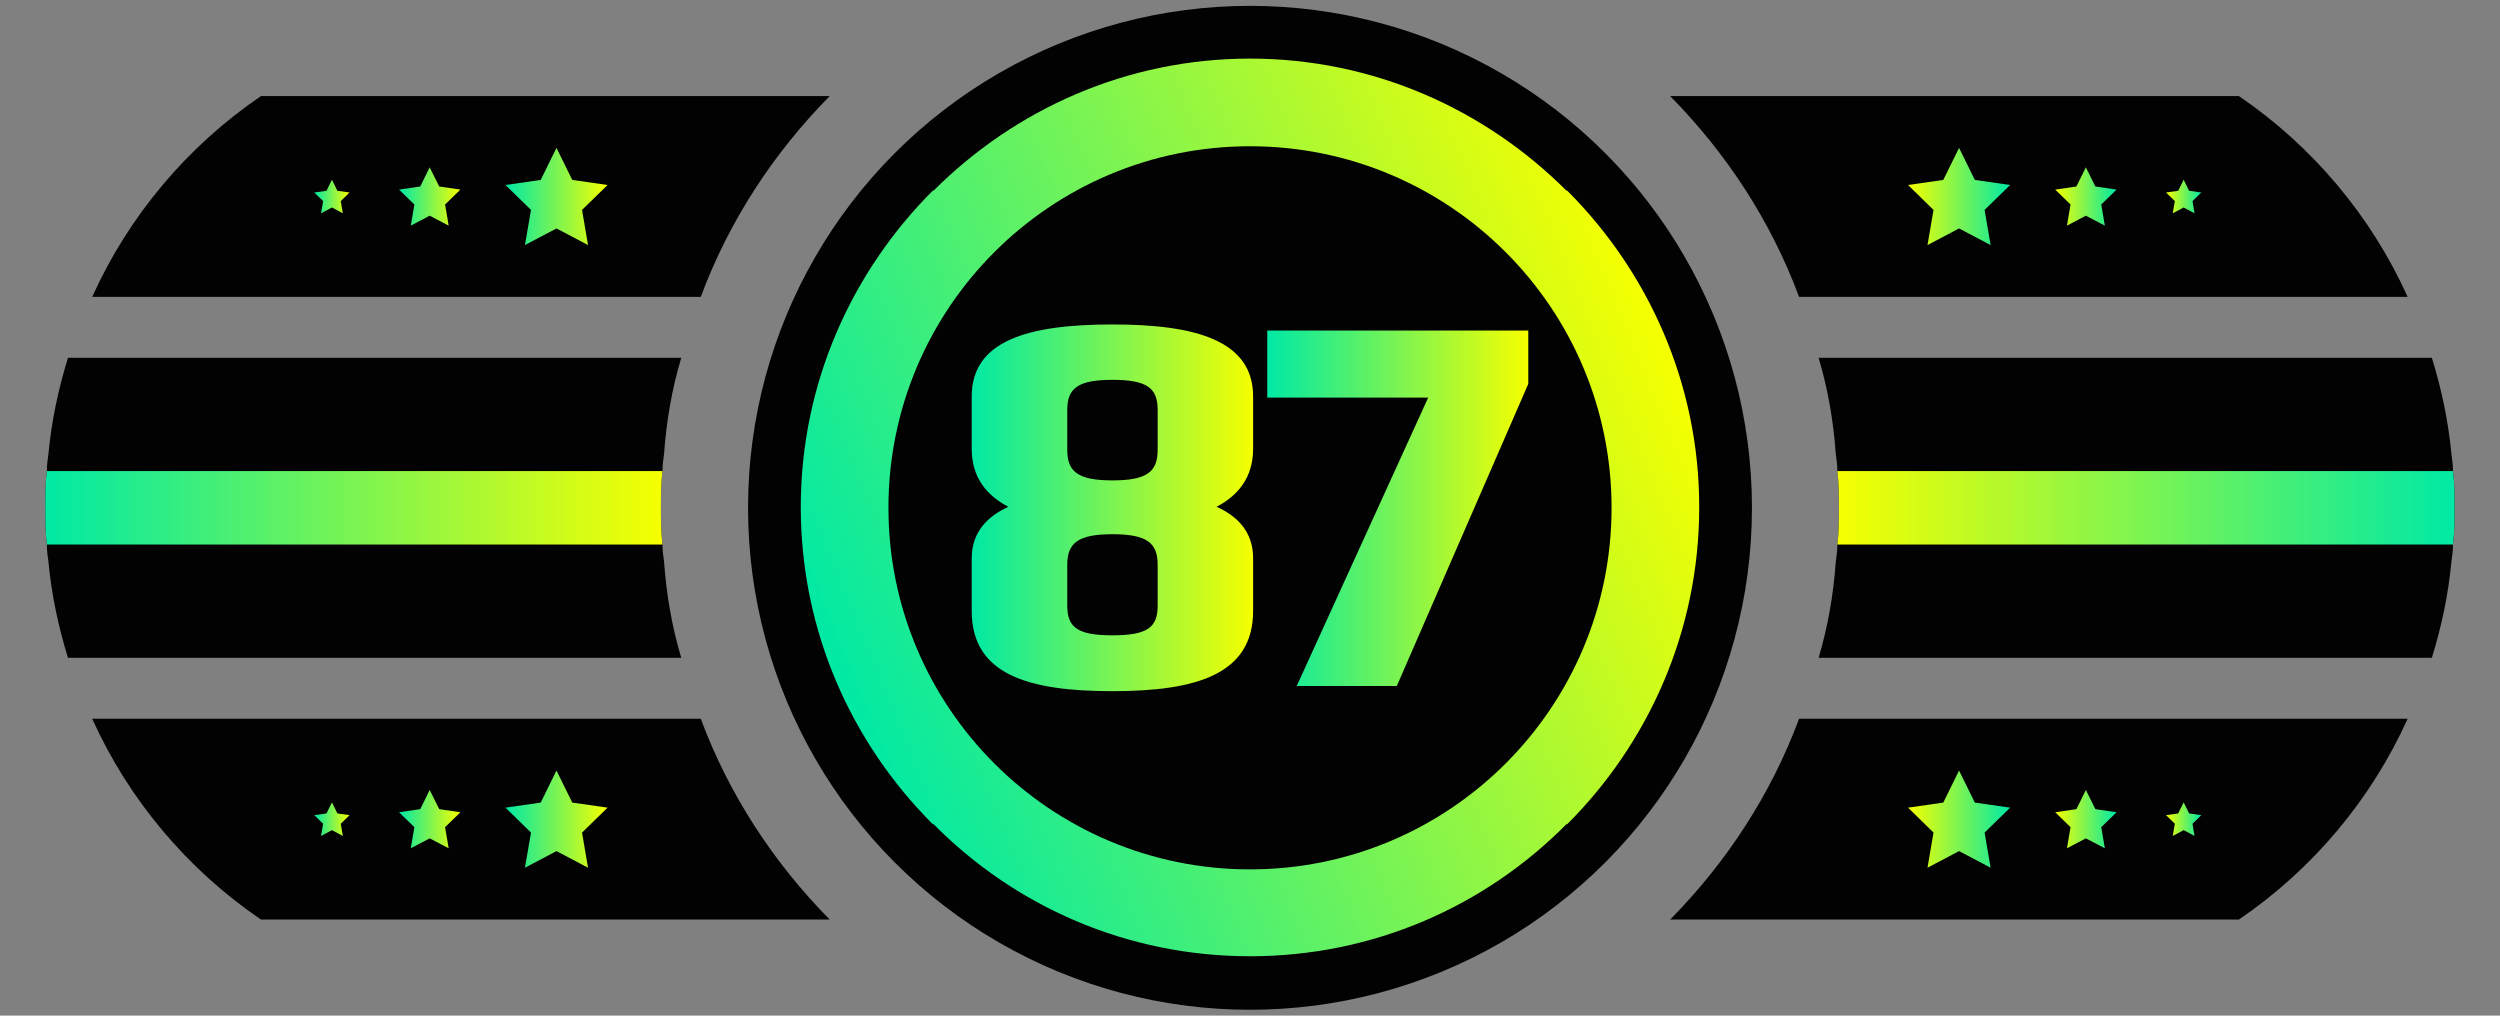 <?xml version="1.0" encoding="utf-8"?>
<!-- Generator: Adobe Illustrator 24.3.0, SVG Export Plug-In . SVG Version: 6.00 Build 0)  -->
<svg version="1.1" xmlns="http://www.w3.org/2000/svg" xmlns:xlink="http://www.w3.org/1999/xlink" x="0px" y="0px" width="32px"
	 height="13px" viewBox="0 0 32 13" enable-background="new 0 0 32 13" xml:space="preserve">
<rect x="0" y="0" width="32" height="13" fill="#808080" stroke="none"/>
<g id="Слой_3">
	<g>
		<path fill="#020202" d="M8.5,7.19c0.03,0.42,0.1,0.83,0.22,1.23H0.87
			c-0.12-0.39-0.21-0.8-0.25-1.23C0.61,7.12,0.6,7.05,0.6,6.97
			C0.58,6.82,0.58,6.66,0.58,6.5c0-0.16,0-0.32,0.02-0.47
			c0-0.08,0.01-0.15,0.02-0.22c0.04-0.43,0.13-0.84,0.25-1.23h7.85
			C8.6,4.98,8.53,5.39,8.5,5.81C8.49,5.88,8.48,5.95,8.48,6.03
			C8.46,6.18,8.46,6.34,8.46,6.5c0,0.16,0,0.32,0.02,0.47
			C8.48,7.05,8.49,7.12,8.5,7.19z"/>
		<path fill="#020202" d="M10.62,11.77H3.34c-0.94-0.64-1.69-1.53-2.16-2.57h7.79
			C9.33,10.17,9.9,11.04,10.62,11.77z"/>
		<path fill="#020202" d="M10.62,1.23c-0.72,0.73-1.29,1.6-1.65,2.57h-7.79
			c0.47-1.04,1.22-1.93,2.16-2.57H10.62z"/>
		<linearGradient id="SVGID_1_" gradientUnits="userSpaceOnUse" x1="0.58" y1="6.5" x2="8.48" y2="6.5">
			<stop  offset="0" style="stop-color:#00E9A5"/>
			<stop  offset="1" style="stop-color:#F6FF00"/>
		</linearGradient>
		<path fill="url(#SVGID_1_)" d="M8.46,6.5c0,0.16,0,0.32,0.02,0.47H0.6
			C0.58,6.82,0.58,6.66,0.58,6.5c0-0.16,0-0.32,0.02-0.47h7.88
			C8.46,6.18,8.46,6.34,8.46,6.5z"/>
	</g>
	<g>
		<path fill="#020202" d="M23.498,7.19c-0.03,0.42-0.1,0.83-0.22,1.23h7.85
			c0.12-0.39,0.21-0.8,0.25-1.23c0.01-0.07,0.02-0.14,0.02-0.22
			C31.418,6.82,31.418,6.66,31.418,6.5c0-0.16,0-0.32-0.02-0.47
			c0-0.08-0.01-0.15-0.02-0.22c-0.04-0.43-0.13-0.84-0.25-1.23H23.278
			c0.12,0.4,0.19,0.81,0.22,1.23c0.01,0.07,0.02,0.14,0.02,0.22
			C23.538,6.18,23.538,6.34,23.538,6.5c0,0.16,0,0.32-0.02,0.47
			C23.518,7.05,23.508,7.12,23.498,7.19z"/>
		<path fill="#020202" d="M21.378,11.77h7.28c0.94-0.64,1.69-1.53,2.16-2.57h-7.79
			C22.668,10.17,22.098,11.04,21.378,11.77z"/>
		<path fill="#020202" d="M21.378,1.23c0.72,0.73,1.29,1.6,1.65,2.57h7.79
			c-0.47-1.04-1.22-1.93-2.16-2.57H21.378z"/>
		
			<linearGradient id="SVGID_2_" gradientUnits="userSpaceOnUse" x1="-20.218" y1="6.5" x2="-12.318" y2="6.5" gradientTransform="matrix(-1 0 0 1 11.2 0)">
			<stop  offset="0" style="stop-color:#00E9A5"/>
			<stop  offset="1" style="stop-color:#F6FF00"/>
		</linearGradient>
		<path fill="url(#SVGID_2_)" d="M23.538,6.5c0,0.16,0,0.32-0.02,0.47h7.88
			C31.418,6.82,31.418,6.66,31.418,6.5c0-0.16,0-0.32-0.02-0.47h-7.88
			C23.538,6.18,23.538,6.34,23.538,6.5z"/>
	</g>
	<g>
		<g>
			<linearGradient id="SVGID_3_" gradientUnits="userSpaceOnUse" x1="6.47" y1="10.485" x2="7.777" y2="10.485">
				<stop  offset="0" style="stop-color:#00E9A5"/>
				<stop  offset="1" style="stop-color:#F6FF00"/>
			</linearGradient>
			<polygon fill="url(#SVGID_3_)" points="7.123,9.863 7.325,10.273 7.777,10.338 7.45,10.657 
				7.527,11.107 7.123,10.894 6.719,11.107 6.797,10.657 6.47,10.338 
				6.921,10.273 			"/>
		</g>
		<g>
			<linearGradient id="SVGID_4_" gradientUnits="userSpaceOnUse" x1="5.108" y1="10.485" x2="5.893" y2="10.485">
				<stop  offset="0" style="stop-color:#00E9A5"/>
				<stop  offset="1" style="stop-color:#F6FF00"/>
			</linearGradient>
			<polygon fill="url(#SVGID_4_)" points="5.5,10.112 5.622,10.357 5.893,10.397 5.697,10.588 
				5.743,10.858 5.5,10.731 5.258,10.858 5.304,10.588 5.108,10.397 
				5.379,10.357 			"/>
		</g>
		<g>
			<linearGradient id="SVGID_5_" gradientUnits="userSpaceOnUse" x1="4.023" y1="10.485" x2="4.474" y2="10.485">
				<stop  offset="0" style="stop-color:#00E9A5"/>
				<stop  offset="1" style="stop-color:#F6FF00"/>
			</linearGradient>
			<polygon fill="url(#SVGID_5_)" points="4.249,10.27 4.318,10.412 4.474,10.434 4.362,10.544 
				4.388,10.7 4.249,10.626 4.109,10.7 4.136,10.544 4.023,10.434 4.179,10.412 
							"/>
		</g>
	</g>
	<g>
		<g>
			<linearGradient id="SVGID_6_" gradientUnits="userSpaceOnUse" x1="6.47" y1="2.515" x2="7.777" y2="2.515">
				<stop  offset="0" style="stop-color:#00E9A5"/>
				<stop  offset="1" style="stop-color:#F6FF00"/>
			</linearGradient>
			<polygon fill="url(#SVGID_6_)" points="7.123,1.893 7.325,2.303 7.777,2.368 7.45,2.687 
				7.527,3.137 7.123,2.924 6.719,3.137 6.797,2.687 6.47,2.368 6.921,2.303 			
				"/>
		</g>
		<g>
			<linearGradient id="SVGID_7_" gradientUnits="userSpaceOnUse" x1="5.108" y1="2.515" x2="5.893" y2="2.515">
				<stop  offset="0" style="stop-color:#00E9A5"/>
				<stop  offset="1" style="stop-color:#F6FF00"/>
			</linearGradient>
			<polygon fill="url(#SVGID_7_)" points="5.5,2.142 5.622,2.387 5.893,2.427 5.697,2.618 
				5.743,2.888 5.5,2.761 5.258,2.888 5.304,2.618 5.108,2.427 5.379,2.387 			
				"/>
		</g>
		<g>
			<linearGradient id="SVGID_8_" gradientUnits="userSpaceOnUse" x1="4.023" y1="2.515" x2="4.474" y2="2.515">
				<stop  offset="0" style="stop-color:#00E9A5"/>
				<stop  offset="1" style="stop-color:#F6FF00"/>
			</linearGradient>
			<polygon fill="url(#SVGID_8_)" points="4.249,2.3 4.318,2.442 4.474,2.464 4.362,2.574 
				4.388,2.73 4.249,2.656 4.109,2.73 4.136,2.574 4.023,2.464 4.179,2.442 			
				"/>
		</g>
	</g>
	<g>
		<g>
			
				<linearGradient id="SVGID_9_" gradientUnits="userSpaceOnUse" x1="-13.93" y1="10.485" x2="-12.623" y2="10.485" gradientTransform="matrix(-1 0 0 1 11.8 0)">
				<stop  offset="0" style="stop-color:#00E9A5"/>
				<stop  offset="1" style="stop-color:#F6FF00"/>
			</linearGradient>
			<polygon fill="url(#SVGID_9_)" points="25.076,9.863 24.874,10.273 24.423,10.338 24.749,10.657 
				24.672,11.107 25.076,10.894 25.48,11.107 25.403,10.657 25.73,10.338 
				25.278,10.273 			"/>
		</g>
		<g>
			
				<linearGradient id="SVGID_10_" gradientUnits="userSpaceOnUse" x1="-15.292" y1="10.485" x2="-14.507" y2="10.485" gradientTransform="matrix(-1 0 0 1 11.8 0)">
				<stop  offset="0" style="stop-color:#00E9A5"/>
				<stop  offset="1" style="stop-color:#F6FF00"/>
			</linearGradient>
			<polygon fill="url(#SVGID_10_)" points="26.699,10.112 26.578,10.357 26.307,10.397 
				26.503,10.588 26.457,10.858 26.699,10.731 26.942,10.858 26.896,10.588 
				27.092,10.397 26.821,10.357 			"/>
		</g>
		<g>
			
				<linearGradient id="SVGID_11_" gradientUnits="userSpaceOnUse" x1="-16.377" y1="10.485" x2="-15.925" y2="10.485" gradientTransform="matrix(-1 0 0 1 11.8 0)">
				<stop  offset="0" style="stop-color:#00E9A5"/>
				<stop  offset="1" style="stop-color:#F6FF00"/>
			</linearGradient>
			<polygon fill="url(#SVGID_11_)" points="27.951,10.27 27.881,10.412 27.725,10.434 
				27.838,10.544 27.811,10.7 27.951,10.626 28.09,10.7 28.064,10.544 
				28.177,10.434 28.021,10.412 			"/>
		</g>
	</g>
	<g>
		<g>
			
				<linearGradient id="SVGID_12_" gradientUnits="userSpaceOnUse" x1="-13.93" y1="2.515" x2="-12.623" y2="2.515" gradientTransform="matrix(-1 0 0 1 11.8 0)">
				<stop  offset="0" style="stop-color:#00E9A5"/>
				<stop  offset="1" style="stop-color:#F6FF00"/>
			</linearGradient>
			<polygon fill="url(#SVGID_12_)" points="25.076,1.893 24.874,2.303 24.423,2.368 24.749,2.687 
				24.672,3.137 25.076,2.924 25.48,3.137 25.403,2.687 25.73,2.368 
				25.278,2.303 			"/>
		</g>
		<g>
			
				<linearGradient id="SVGID_13_" gradientUnits="userSpaceOnUse" x1="-15.292" y1="2.515" x2="-14.507" y2="2.515" gradientTransform="matrix(-1 0 0 1 11.8 0)">
				<stop  offset="0" style="stop-color:#00E9A5"/>
				<stop  offset="1" style="stop-color:#F6FF00"/>
			</linearGradient>
			<polygon fill="url(#SVGID_13_)" points="26.699,2.142 26.578,2.387 26.307,2.427 26.503,2.618 
				26.457,2.888 26.699,2.761 26.942,2.888 26.896,2.618 27.092,2.427 
				26.821,2.387 			"/>
		</g>
		<g>
			
				<linearGradient id="SVGID_14_" gradientUnits="userSpaceOnUse" x1="-16.377" y1="2.515" x2="-15.925" y2="2.515" gradientTransform="matrix(-1 0 0 1 11.8 0)">
				<stop  offset="0" style="stop-color:#00E9A5"/>
				<stop  offset="1" style="stop-color:#F6FF00"/>
			</linearGradient>
			<polygon fill="url(#SVGID_14_)" points="27.951,2.3 27.881,2.442 27.725,2.464 27.838,2.574 
				27.811,2.73 27.951,2.656 28.09,2.73 28.064,2.574 28.177,2.464 
				28.021,2.442 			"/>
		</g>
	</g>
</g>
<g id="Слой_2">
	<circle fill="#020202" cx="16" cy="6.5" r="6.425"/>
	<linearGradient id="SVGID_15_" gradientUnits="userSpaceOnUse" x1="10.685" y1="8.68" x2="21.316" y2="4.313">
		<stop  offset="0" style="stop-color:#00E9A5"/>
		<stop  offset="1" style="stop-color:#F6FF00"/>
	</linearGradient>
	<path fill="url(#SVGID_15_)" d="M21.75,6.49c0,1.59-0.65,3.02-1.69,4.06h-0.01
		C19.01,11.6,17.58,12.24,16,12.24s-3.01-0.64-4.05-1.69h-0.01
		C10.9,9.51,10.25,8.08,10.25,6.49c0-1.58,0.65-3.01,1.69-4.05h0.01
		C12.99,1.4,14.42,0.75,16,0.75s3.01,0.65,4.05,1.69h0.01
		C21.1,3.48,21.75,4.91,21.75,6.49z"/>
	<circle fill="#020202" cx="16" cy="6.5" r="4.628"/>
	<g>
		<linearGradient id="SVGID_16_" gradientUnits="userSpaceOnUse" x1="12.438" y1="6.5" x2="16.039" y2="6.5">
			<stop  offset="0" style="stop-color:#00E9A5"/>
			<stop  offset="1" style="stop-color:#F6FF00"/>
		</linearGradient>
		<path fill="url(#SVGID_16_)" d="M15.572,6.487c0.279,0.124,0.468,0.332,0.468,0.657v0.676
			c0,0.812-0.728,1.027-1.801,1.027c-1.085,0-1.801-0.215-1.801-1.027V7.144
			c0-0.325,0.195-0.533,0.469-0.657c-0.273-0.143-0.469-0.371-0.469-0.741V5.076
			c0-0.715,0.716-0.923,1.801-0.923c1.073,0,1.801,0.208,1.801,0.923v0.669
			C16.039,6.116,15.844,6.344,15.572,6.487z M14.818,5.245
			c0-0.279-0.137-0.383-0.579-0.383c-0.436,0-0.578,0.104-0.578,0.383v0.514
			c0,0.279,0.137,0.39,0.578,0.39c0.442,0,0.579-0.11,0.579-0.39V5.245z
			 M14.818,7.228c0-0.279-0.137-0.39-0.579-0.39c-0.436,0-0.578,0.11-0.578,0.39
			v0.527c0,0.279,0.137,0.377,0.578,0.377c0.442,0,0.579-0.098,0.579-0.377V7.228z"
			/>
		<linearGradient id="SVGID_17_" gradientUnits="userSpaceOnUse" x1="16.221" y1="6.506" x2="19.562" y2="6.506">
			<stop  offset="0" style="stop-color:#00E9A5"/>
			<stop  offset="1" style="stop-color:#F6FF00"/>
		</linearGradient>
		<path fill="url(#SVGID_17_)" d="M19.562,4.231v0.683L17.879,8.781h-1.281l1.683-3.692h-2.06
			V4.231H19.562z"/>
	</g>
</g>
</svg>
